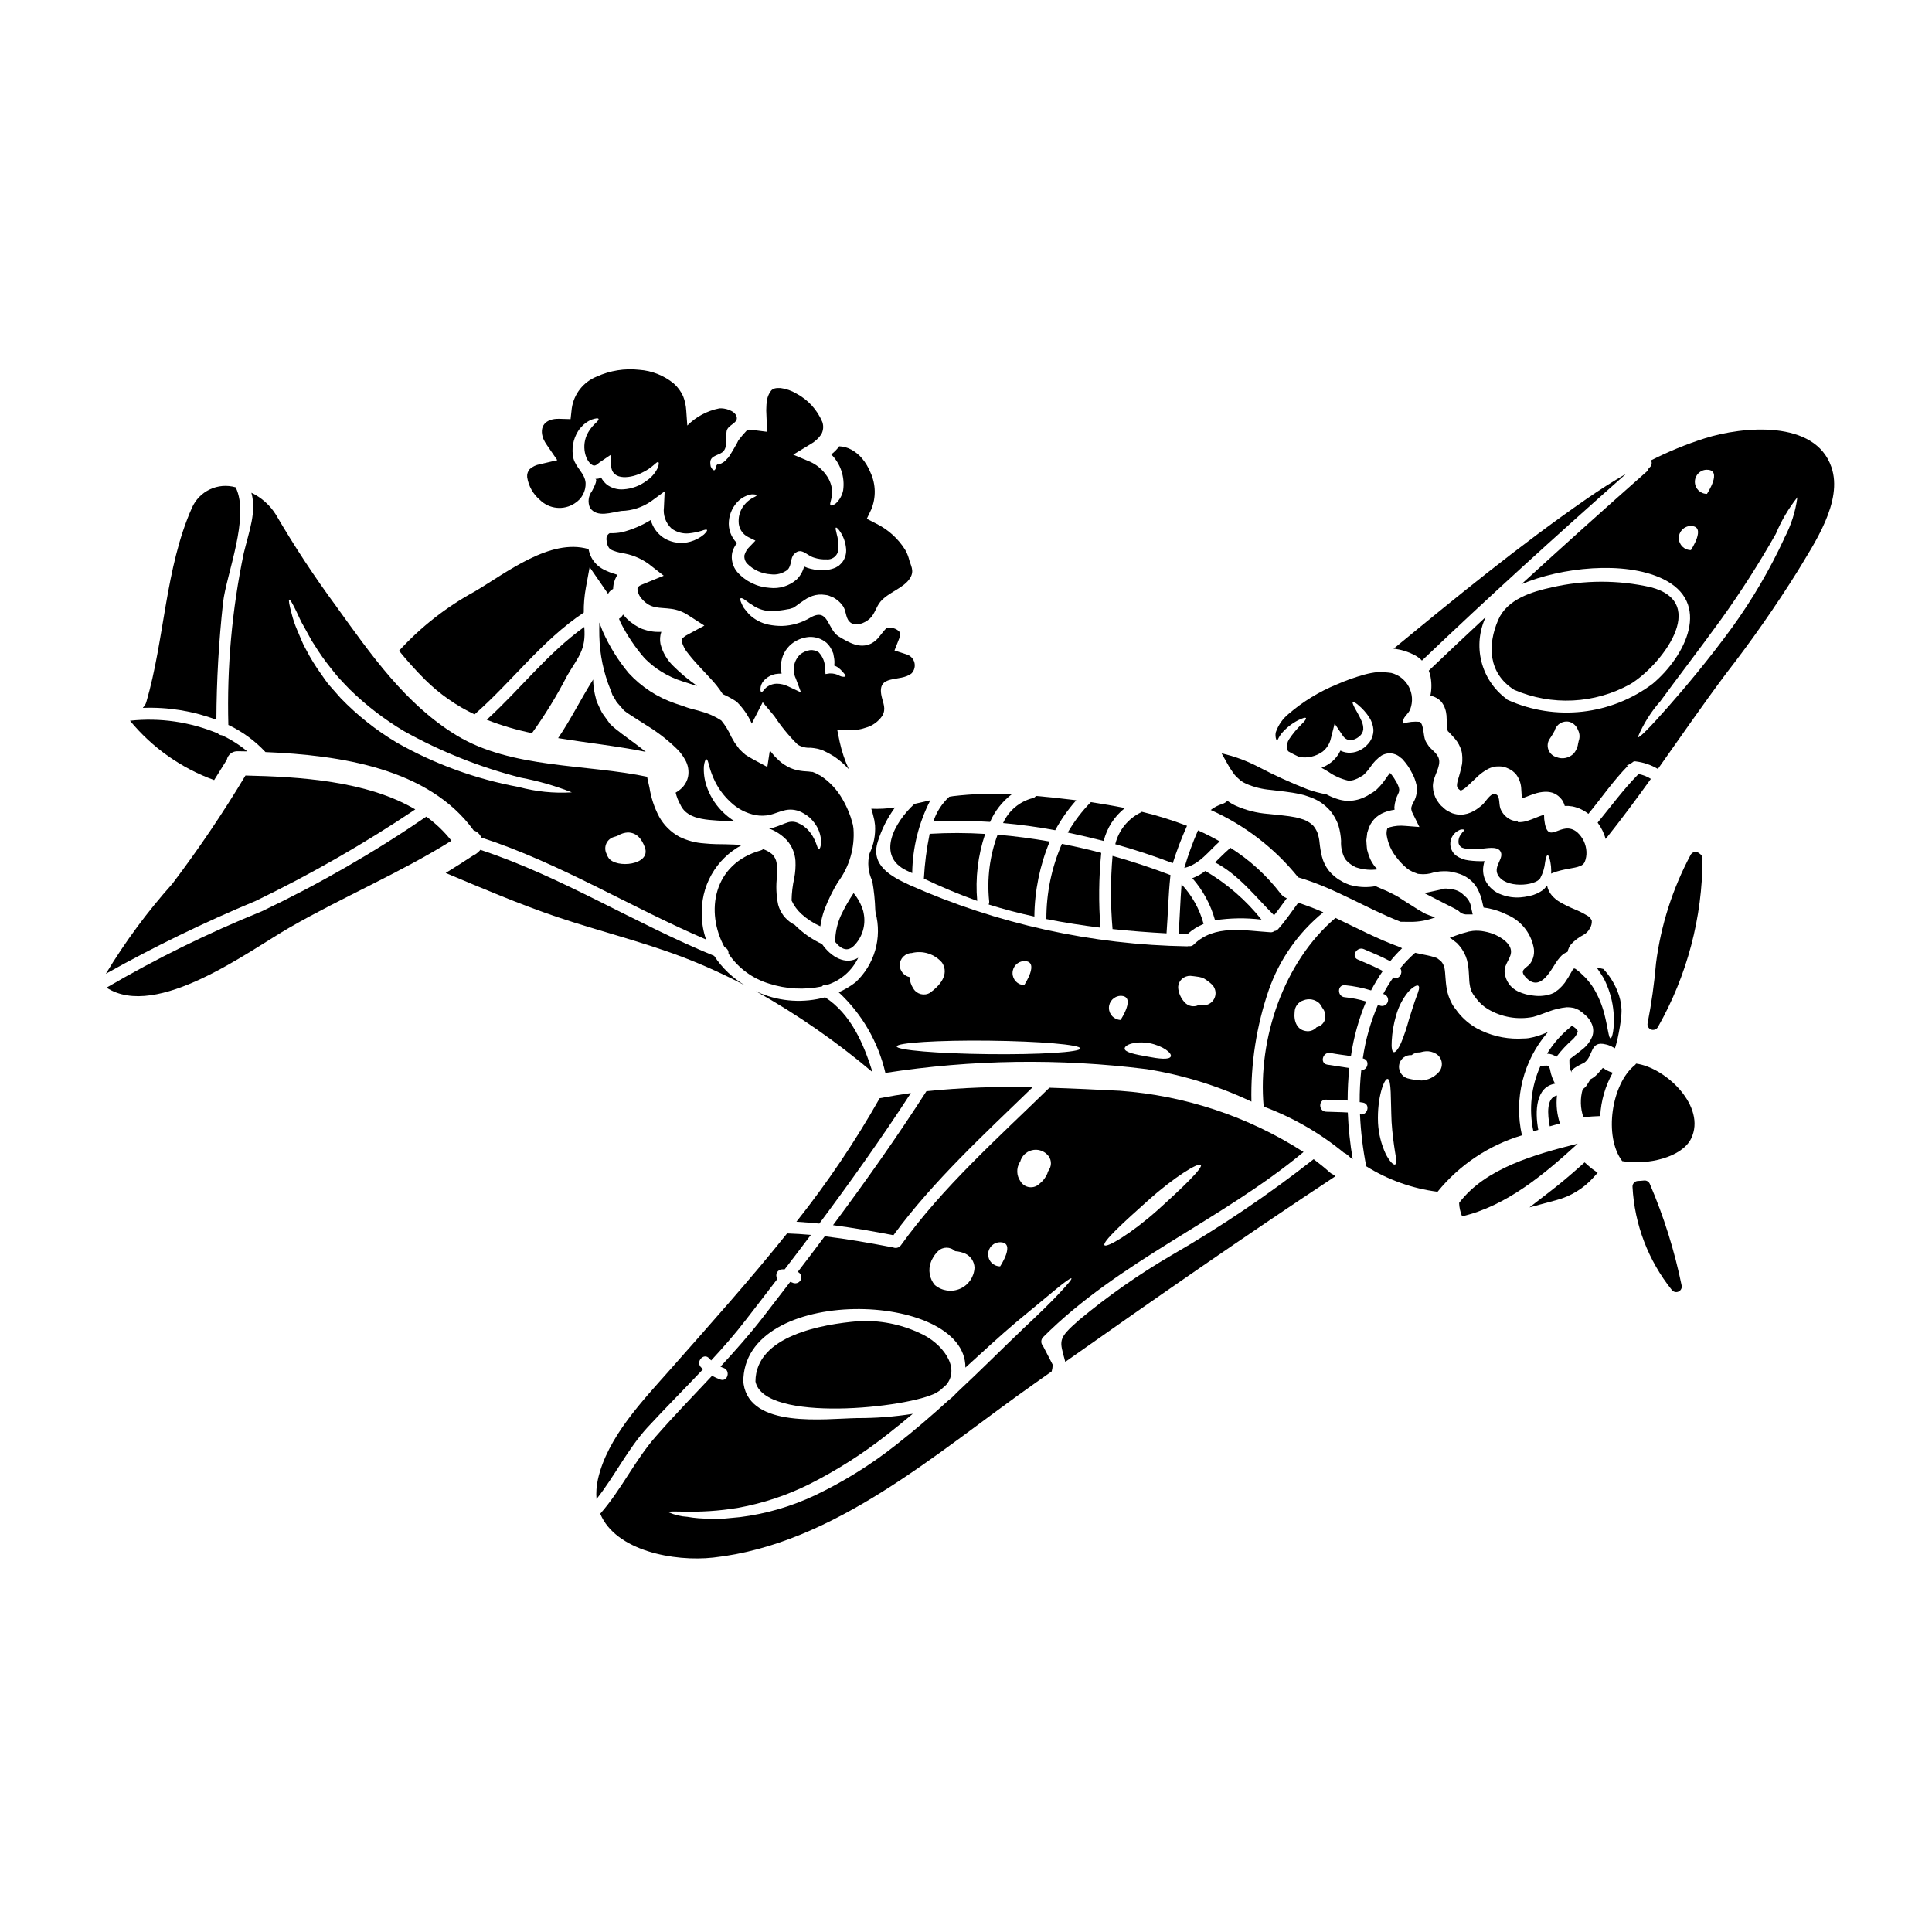 <?xml version="1.0" encoding="UTF-8"?>
<!-- Uploaded to: ICON Repo, www.svgrepo.com, Generator: ICON Repo Mixer Tools -->
<svg fill="#000000" width="800px" height="800px" version="1.1" viewBox="144 144 512 512" xmlns="http://www.w3.org/2000/svg">
 <g>
  <path d="m425.41 367.64c-2.734 6.285-4.133 13.07-4.109 19.926 4.723 0.938 9.516 1.68 14.328 2.277-0.512-6.598-0.441-13.23 0.211-19.816-3.43-0.918-6.918-1.707-10.43-2.387z"/>
  <path d="m459.98 376.73c2.824 3.211 4.883 7.027 6.019 11.152 4.074-0.621 8.215-0.68 12.305-0.168-4.121-5.18-9.164-9.551-14.879-12.898-1.047 0.805-2.207 1.449-3.445 1.914z"/>
  <path d="m406.14 382.83c0.035 0.301-0.012 0.602-0.133 0.875 3.938 1.234 7.973 2.301 12.109 3.191h0.004c0.062-6.824 1.445-13.574 4.066-19.879-4.598-0.809-9.238-1.426-13.816-1.812-2.086 5.629-2.852 11.656-2.231 17.625z"/>
  <path d="m296.28 277.4c1.887-1.145 3.004-3.223 2.914-5.426-0.188-2.531-2.574-4.004-3.234-6.516-0.555-2.465-0.109-5.055 1.238-7.195 0.25-0.438 0.566-0.836 0.934-1.18 0.285-0.336 0.605-0.637 0.957-0.895 0.547-0.422 1.148-0.77 1.793-1.023 1-0.32 1.594-0.395 1.723-0.168 0.129 0.223-0.254 0.699-1.023 1.383-0.91 0.879-1.641 1.926-2.148 3.086-0.672 1.637-0.762 3.453-0.258 5.152 0.246 0.883 0.715 1.691 1.363 2.34 0.68 0.469 0.957 0.574 1.637 0.168 0.215-0.168 0.449-0.395 0.703-0.574l2.898-1.969 0.188 2.918c0.277 4.133 5.621 3.109 8.176 1.766 2.828-1.301 3.809-3 4.297-2.809 0.191 0.043 0.254 0.68-0.188 1.641-0.645 1.312-1.621 2.434-2.832 3.258-1.793 1.375-3.957 2.184-6.215 2.32-1.566 0.125-3.125-0.32-4.387-1.254-0.629-0.527-1.148-1.172-1.531-1.898-0.234 0.105-0.469 0.234-0.703 0.32-0.297 0.023-0.574 0.066-0.871 0.086 0.977 0-0.789 3.109-0.832 3.215h0.004c-0.969 1.262-1.172 2.949-0.535 4.406 1.855 2.754 5.769 1.18 8.324 0.852v-0.004c2.816-0.062 5.555-0.949 7.871-2.551l3.598-2.641-0.191 4.215c-0.273 2.086 0.469 4.176 2 5.617 1.324 0.996 2.973 1.457 4.617 1.301 1.148-0.117 2.281-0.348 3.387-0.684 0.789-0.297 1.301-0.395 1.406-0.211 0.105 0.18-0.172 0.555-0.789 1.18-1.055 0.887-2.289 1.539-3.617 1.914-2.297 0.664-4.766 0.355-6.832-0.852-1.363-0.836-2.457-2.047-3.148-3.488-0.211-0.449-0.391-0.91-0.531-1.383-2.371 1.457-4.949 2.547-7.644 3.234-1.074 0.195-2.164 0.281-3.254 0.254-0.398 0.23-0.684 0.617-0.789 1.066-0.035 0.137-0.043 0.281-0.02 0.422 0.02 0.105-0.066 0.02 0 0.301l0.082 0.637c0.074 0.496 0.254 0.969 0.531 1.387 0.363 0.594 1.406 1 3.32 1.426h0.004c2.57 0.355 5.016 1.328 7.133 2.828l4.086 3.191-5.258 2.152-0.832 0.34c-0.168 0.148-0.469 0.234-0.551 0.395-0.32 0.234-0.254 0.363-0.32 0.574 0.07 1.059 0.523 2.059 1.277 2.812 2.387 2.641 4.516 2.066 7.707 2.516l-0.004-0.004c1.598 0.219 3.129 0.793 4.473 1.684l4.277 2.754-4.473 2.426h0.004c-0.492 0.242-0.938 0.566-1.32 0.961-0.176 0.16-0.262 0.398-0.234 0.637 0.297 1.27 0.902 2.449 1.766 3.426 1.875 2.426 4.043 4.535 5.703 6.383v0.004c1.285 1.324 2.434 2.773 3.43 4.328 1.23 0.547 2.414 1.188 3.543 1.918l0.105 0.082 0.168 0.148c1.629 1.637 2.941 3.555 3.875 5.664 0.234-0.469 0.449-0.875 0.66-1.301l2.234-4.363 3.066 3.66c1.809 2.742 3.894 5.285 6.227 7.59 1.027 0.609 2.215 0.891 3.406 0.809 0.594 0.051 1.184 0.137 1.766 0.254 0.344 0.086 0.746 0.191 1.023 0.281l0.594 0.23c0.961 0.449 1.891 0.957 2.793 1.512 1.457 0.977 2.785 2.129 3.961 3.43-1.082-2.348-1.902-4.805-2.449-7.324l-0.617-3.043 3.492 0.023h-0.004c1.363 0.008 2.719-0.215 4.004-0.664 1.82-0.492 3.398-1.625 4.449-3.191 1.043-1.855 0.211-3.234-0.211-5.172-1.301-6.047 4.938-3.578 7.957-6.047v0.004c0.738-0.777 1.02-1.883 0.738-2.918-0.285-1.031-1.09-1.84-2.121-2.129-0.043 0-3.148-1.023-3.148-1.023l1.086-2.754v-0.004c0.207-0.453 0.328-0.945 0.363-1.441 0.031-0.285-0.035-0.574-0.191-0.812-0.648-0.66-1.543-1.023-2.469-1-0.285-0.023-0.57-0.023-0.852 0-0.395 0.426-0.812 0.875-1.18 1.363l-0.875 1.086c-0.543 0.703-1.234 1.285-2.019 1.699-3.066 1.512-5.965-0.254-8.602-1.832-3.129-1.895-2.66-7.746-7.477-5.066v0.004c-2.289 1.395-4.898 2.172-7.578 2.254-1.188 0.008-2.375-0.105-3.543-0.336-1.98-0.402-3.801-1.371-5.238-2.793-0.531-0.613-0.98-1.18-1.344-1.637h0.004c-0.242-0.402-0.457-0.824-0.641-1.254-0.32-0.703-0.395-1.148-0.23-1.301 0.16-0.148 0.574 0 1.211 0.449 0.32 0.211 0.703 0.531 1.129 0.852 0.445 0.254 0.938 0.555 1.445 0.914v-0.004c1.262 0.723 2.68 1.129 4.133 1.184 0.949 0.004 1.895-0.066 2.832-0.215 0.551-0.062 1.098-0.156 1.637-0.273l0.449-0.066 0.125-0.02c0.363-0.105 0.66-0.211 0.961-0.301 0.355-0.207 0.695-0.434 1.02-0.68 0.531-0.395 1.066-0.789 1.617-1.148l1.043-0.68c0.426-0.211 0.895-0.426 1.363-0.617v-0.004c1.113-0.391 2.309-0.492 3.469-0.297l0.445 0.062 0.234 0.043 0.469 0.168 0.512 0.211 0.551 0.23c0.324 0.191 0.641 0.395 0.961 0.641l0.004 0.008c0.293 0.227 0.57 0.473 0.828 0.742l0.574 0.699c1 1.215 0.762 3.148 1.805 4.238 1.449 1.574 4.09 0.488 5.453-0.789 1.301-1.211 1.637-3.043 2.754-4.41 2.129-2.574 6.219-3.598 7.898-6.297 1.254-2.047 0.105-3.32-0.363-5.301l0.004 0.004c-0.227-0.781-0.551-1.531-0.961-2.234-1.84-2.934-4.453-5.305-7.551-6.852l-2.598-1.344 1.18-2.469c1.289-3.117 1.227-6.633-0.172-9.703-0.551-1.383-1.312-2.668-2.258-3.812-0.789-0.941-1.75-1.727-2.828-2.32-0.996-0.547-2.102-0.852-3.234-0.895-0.594 0.816-1.305 1.543-2.113 2.148 2.496 2.508 3.66 6.039 3.152 9.539-0.27 1.324-0.949 2.527-1.938 3.445-0.723 0.531-1.18 0.66-1.383 0.488-0.449-0.395 0.594-1.852 0.363-4.191-0.172-1.406-0.719-2.742-1.574-3.871-1.07-1.504-2.516-2.691-4.195-3.449l-4.492-1.898 4.535-2.754c1.145-0.629 2.129-1.52 2.871-2.594 0.57-1.008 0.68-2.211 0.301-3.301-1.359-3.246-3.805-5.918-6.918-7.559-1.277-0.762-2.699-1.254-4.176-1.445-1.273-0.066-1.969 0.125-2.469 0.68h0.004c-0.703 0.906-1.117 2.004-1.184 3.152-0.125 0.656-0.062 1.426-0.125 2.106 0.02 0.742 0.062 1.469 0.086 2.172l0.168 3.492-3.367-0.426h0.004c-0.441-0.094-0.887-0.141-1.336-0.152-0.242 0-0.477 0.066-0.684 0.191-0.801 0.844-1.555 1.734-2.258 2.66l-0.168 0.344c-0.105 0.23-0.23 0.445-0.34 0.68-0.254 0.395-0.492 0.832-0.703 1.211-0.211 0.383-0.469 0.766-0.68 1.129-0.125 0.188-0.23 0.363-0.34 0.551l-0.191 0.281-0.105 0.168-0.105 0.125-0.148 0.191-0.008 0.004c-0.039 0.055-0.09 0.098-0.148 0.129-0.535 0.703-1.27 1.23-2.106 1.512-0.141 0.062-0.297 0.086-0.449 0.062-0.02 0-0.086-0.023-0.125 0-0.039 0.023-0.066 0.105-0.105 0.168s-0.086 0.105-0.129 0.168-0.043 0.211-0.062 0.301c-0.043 0.191-0.086 0.344-0.125 0.469-0.109 0.254-0.234 0.395-0.367 0.426h-0.004c-0.199-0.016-0.379-0.129-0.484-0.297-0.109-0.133-0.203-0.273-0.277-0.426-0.055-0.082-0.105-0.168-0.148-0.258-0.043-0.152-0.074-0.309-0.086-0.465-0.027-0.191-0.039-0.383-0.043-0.578-0.043-2.086 2.68-1.871 3.594-3.148 1.047-1.406 0.449-3.598 0.746-5.215 0.301-1.68 3.086-2.062 2.66-3.766-0.426-1.703-3.215-2.387-4.598-2.254h0.004c-3.223 0.637-6.18 2.223-8.492 4.551l-0.277-3.938v0.004c-0.07-1.312-0.348-2.606-0.828-3.832-0.578-1.281-1.422-2.43-2.473-3.363-2.598-2.137-5.797-3.41-9.152-3.641-3.848-0.43-7.738 0.191-11.262 1.789-3.551 1.418-6.074 4.625-6.621 8.41l-0.32 2.875-2.981-0.086c-3.727-0.105-5.473 2.066-4.234 5.32l0.004-0.004c0.254 0.578 0.566 1.129 0.934 1.641l2.754 4.004-4.617 1.082c-1.004 0.172-1.941 0.621-2.703 1.301-0.504 0.582-0.742 1.344-0.664 2.109 0.359 2.336 1.543 4.469 3.344 6 2.465 2.469 6.32 2.867 9.238 0.961zm50.066 47.062c0.816-0.941 1.926-1.586 3.148-1.828 0.543-0.086 1.09-0.129 1.641-0.125-0.191-0.812-0.242-1.648-0.148-2.473 0.137-2.078 1.121-4.012 2.723-5.344 1.332-1.09 2.965-1.75 4.684-1.891 1.695-0.102 3.363 0.457 4.66 1.555 0.562 0.523 1.016 1.152 1.344 1.848 0.148 0.32 0.277 0.637 0.426 0.957 0.062 0.324 0.105 0.641 0.168 0.938 0.164 0.75 0.195 1.52 0.086 2.281 0.387 0.133 0.75 0.316 1.086 0.555 0.418 0.332 0.801 0.699 1.148 1.105 0.488 0.594 0.789 0.832 0.762 1.086-0.023 0.254-0.637 0.363-1.488 0h0.004c-0.836-0.484-1.793-0.715-2.754-0.66l-1.066 0.168-0.125-1.445h-0.004c0.035-1.609-0.57-3.164-1.68-4.328-0.676-0.449-1.488-0.652-2.297-0.574-0.957 0.148-1.859 0.547-2.617 1.148-1.723 1.648-2.188 4.215-1.156 6.363l1.387 3.703-3.43-1.617c-0.934-0.453-1.957-0.691-2.996-0.703-0.781 0.012-1.543 0.223-2.219 0.617-0.477 0.277-0.891 0.652-1.211 1.105-0.301 0.363-0.531 0.531-0.68 0.469-0.148-0.062-0.23-0.34-0.211-0.809h-0.004c0.023-0.773 0.312-1.516 0.82-2.102zm-9.176-42.441c0.188-2.047 1.121-3.957 2.621-5.363 0.957-0.871 2.148-1.449 3.426-1.66 0.832 0 1.254 0.086 1.301 0.234 0.043 0.148-0.363 0.395-1.086 0.719l-0.004 0.004c-0.879 0.5-1.652 1.168-2.273 1.965-0.938 1.195-1.434 2.68-1.406 4.195-0.051 1.785 0.949 3.438 2.555 4.219l1.895 0.934-1.531 1.598v-0.004c-0.664 0.621-1.145 1.41-1.387 2.281-0.098 0.816 0.176 1.637 0.742 2.234 1.656 1.672 3.871 2.672 6.219 2.809 1.582 0.223 3.188-0.203 4.449-1.184 1.18-1.105 0.699-3.109 1.742-4.152 1.918-1.969 3.234 0.301 5.258 0.918h0.004c1.082 0.359 2.223 0.52 3.363 0.469 0.805 0.074 1.605-0.195 2.199-0.742 0.598-0.551 0.934-1.32 0.93-2.133 0.055-1.328-0.102-2.656-0.469-3.934-0.234-0.961-0.363-1.492-0.191-1.598 0.168-0.105 0.617 0.277 1.18 1.148 0.855 1.309 1.375 2.809 1.512 4.363 0.137 1.289-0.211 2.578-0.98 3.617l-0.426 0.469-0.32 0.301-0.148 0.148c-0.105 0.082-0.219 0.152-0.34 0.215-0.16 0.113-0.332 0.211-0.508 0.297-0.684 0.312-1.41 0.52-2.152 0.613-1.516 0.207-3.055 0.113-4.535-0.273-0.594-0.141-1.168-0.344-1.711-0.609-0.332 1.305-1.012 2.5-1.969 3.445-1.969 1.723-4.578 2.527-7.172 2.215-3.324-0.207-6.43-1.73-8.621-4.238-1.168-1.414-1.645-3.281-1.297-5.082 0.238-0.93 0.672-1.793 1.273-2.535-1.578-1.539-2.363-3.711-2.141-5.902z"/>
  <path d="m362.67 408.29c-5.664 1.547-11.68 1.18-17.113-1.043-0.445-0.188-0.871-0.395-1.301-0.594h0.004c10.984 6.156 21.355 13.348 30.973 21.477-2.394-7.602-5.703-15.348-12.562-19.84z"/>
  <path d="m390.37 364.97c-0.805 3.914-1.316 7.883-1.531 11.875 4.606 2.211 9.324 4.18 14.133 5.902-0.535-6 0.18-12.043 2.106-17.75-4.894-0.309-9.809-0.316-14.707-0.027z"/>
  <path d="m385.39 433.67c-2.746 0.379-5.492 0.836-8.238 1.363h-0.023v-0.004c-6.492 11.473-13.871 22.422-22.07 32.742 2.023 0.125 4.047 0.297 6.07 0.488 8.426-11.305 16.621-22.816 24.262-34.59z"/>
  <path d="m467.23 366.98c-1.867-1.07-3.785-2.043-5.746-2.918-1.422 3.238-2.633 6.566-3.629 9.961 4.098-1 6.371-4.383 9.375-7.043z"/>
  <path d="m423.64 364.02c1.547-2.856 3.418-5.519 5.578-7.941-0.598-0.062-1.18-0.145-1.766-0.211-2.938-0.363-5.902-0.68-8.918-0.938l-0.004-0.004c-0.203 0.324-0.535 0.543-0.91 0.602-3.465 0.902-6.332 3.328-7.793 6.594 4.598 0.406 9.215 1.043 13.812 1.898z"/>
  <path d="m406.38 361.82c1.258-2.894 3.238-5.414 5.746-7.324-5.176-0.285-10.367-0.121-15.516 0.488-0.344 0.039-0.68 0.105-1.043 0.168v0.004c-1.953 1.785-3.406 4.047-4.223 6.566 5.008-0.281 10.031-0.246 15.035 0.098z"/>
  <path d="m384.36 374.75c0.449 0.211 0.938 0.426 1.387 0.641 0.086-6.723 1.73-13.332 4.801-19.309l-4.215 0.961c-5.332 4.894-10.254 13.852-1.973 17.707z"/>
  <path d="m436.49 366.87c0.848-3.453 2.824-6.527 5.621-8.723-3-0.617-6.004-1.105-9.023-1.574-2.379 2.414-4.438 5.129-6.129 8.066 3.211 0.676 6.383 1.426 9.531 2.231z"/>
  <path d="m336.02 395.03c0.691 0.27 1.117 0.965 1.043 1.703 2.562 3.816 6.371 6.621 10.773 7.941 4.519 1.449 9.336 1.703 13.984 0.742 0.355-0.43 0.934-0.602 1.469-0.445 3.578-1.168 6.523-3.754 8.148-7.152-3.34 2.019-7.215-0.191-9.578-3.621h0.004c-2.715-1.258-5.18-2.988-7.281-5.117-0.211-0.129-0.426-0.211-0.656-0.363l-0.004 0.004c-1.82-1.121-3.144-2.894-3.703-4.961-0.516-2.484-0.613-5.039-0.297-7.555 0.094-1.164 0.059-2.336-0.109-3.492-0.133-0.898-0.559-1.73-1.211-2.363-0.703-0.57-1.504-1.02-2.359-1.316-0.184 0.16-0.402 0.277-0.641 0.336-12.668 3.566-14.73 16.316-9.582 25.66z"/>
  <path d="m457.12 378.43c-0.34 4.328-0.449 8.707-0.789 13.066 0.766 0.023 1.531 0.066 2.297 0.105h0.004c1.273-1.164 2.738-2.094 4.332-2.754-1.059-3.926-3.066-7.531-5.844-10.496z"/>
  <path d="m481.64 386.56c1.18-1.469 2.254-3.004 3.367-4.516 0-0.02-0.023-0.02-0.023-0.02h-0.004c-0.617-0.23-1.156-0.629-1.555-1.148-3.715-4.859-8.273-9.012-13.453-12.262-0.09 0.195-0.227 0.371-0.395 0.512-1.254 1.105-2.406 2.297-3.574 3.426 6.273 3.258 10.695 9.109 15.637 14.008z"/>
  <path d="m454.8 372.75c1.062-3.371 2.32-6.676 3.769-9.898-3.91-1.504-7.914-2.746-11.984-3.727-0.086 0.043-0.105 0.105-0.191 0.148l-0.004 0.004c-3.426 1.648-5.938 4.75-6.832 8.449 5.281 1.469 10.387 3.168 15.242 5.023z"/>
  <path d="m454.14 376.38c0-0.148 0.043-0.301 0.062-0.469-4.894-1.875-10.066-3.598-15.371-5.09h0.004c-0.555 6.453-0.555 12.941 0 19.395 4.812 0.512 9.602 0.875 14.309 1.129 0.383-4.981 0.465-9.98 0.996-14.965z"/>
  <path d="m581.5 350.41c-1.012-0.641-2.141-1.082-3.316-1.297-0.043 0.051-0.078 0.109-0.109 0.168-3.898 3.961-7.176 8.449-10.688 12.73h0.004c0.969 1.301 1.691 2.769 2.129 4.328 4.148-5.191 8.105-10.535 11.98-15.93z"/>
  <path d="m556.11 431.18c-0.605-1.082-1.039-2.25-1.281-3.469-0.055-0.445-0.223-0.871-0.488-1.234-0.117-0.035-0.238-0.066-0.359-0.086-0.516-0.016-1.031 0.02-1.535 0.105h-0.211-0.004c-2.457 5.426-3.113 11.492-1.871 17.316 0.449-0.129 0.875-0.254 1.301-0.395-0.941-5-0.641-11.406 4.449-12.238z"/>
  <path d="m570.82 419.17c-0.508 0-0.637-2.449-1.656-6.496-0.617-2.379-1.57-4.656-2.832-6.766-0.363-0.621-0.785-1.207-1.258-1.746-0.254-0.32-0.531-0.637-0.789-0.957-0.254-0.254-0.512-0.492-0.789-0.742l0.004-0.004c-0.535-0.57-1.129-1.082-1.766-1.535-0.125-0.094-0.258-0.176-0.395-0.254l-0.344 0.043c-0.211 0.273-0.398 0.566-0.555 0.875-0.535 1-1.129 1.965-1.785 2.891-0.207 0.273-0.43 0.539-0.664 0.789-0.277 0.301-0.574 0.574-0.871 0.855l0.004-0.004c-0.227 0.207-0.469 0.391-0.727 0.555l-0.32 0.254-0.234 0.148-0.125 0.062-0.191 0.086-0.395 0.168v0.004c-1.461 0.496-3.012 0.66-4.543 0.473-1.5-0.113-2.969-0.504-4.328-1.148-0.422-0.207-0.816-0.453-1.184-0.746-0.27-0.199-0.52-0.426-0.742-0.68-0.133-0.141-0.254-0.289-0.363-0.449l-0.129-0.168c-0.625-0.895-1.008-1.938-1.105-3.023-0.188-2.297 2.043-3.871 1.66-5.938-0.32-1.805-2.426-3.172-3.898-3.871l0.004-0.004c-0.984-0.457-2.019-0.789-3.086-0.98-1.016-0.211-2.055-0.266-3.086-0.168-0.125 0-0.574 0.105-0.895 0.148l-0.254 0.043-0.105 0.039-0.449 0.129c-0.613 0.168-1.23 0.32-1.852 0.531-0.832 0.277-1.68 0.617-2.574 0.957 0.168 0.086 0.34 0.191 0.488 0.281l1.148 0.895 0.086 0.062 0.32 0.277v-0.004c0.016 0.031 0.035 0.062 0.062 0.086l0.168 0.191 0.344 0.395c0.234 0.27 0.449 0.555 0.637 0.855 0.77 1.148 1.293 2.449 1.531 3.809 0.43 2.449 0.254 4.328 0.535 5.684 0.043 0.328 0.113 0.648 0.211 0.957l0.125 0.426h0.004c0.059 0.094 0.102 0.195 0.129 0.301 0.07 0.164 0.152 0.32 0.25 0.469 0.129 0.191 0.234 0.426 0.363 0.574l0.617 0.832v-0.004c0.84 1.121 1.887 2.07 3.086 2.789 3.609 2.156 7.891 2.891 12.012 2.066 1.301-0.363 2.656-0.895 4.062-1.406h-0.004c1.547-0.594 3.168-0.98 4.816-1.148 0.57-0.016 1.141 0.035 1.699 0.148 0.273 0.055 0.535 0.141 0.789 0.258l0.234 0.082 0.105 0.066 0.395 0.188 0.066 0.043c0.668 0.438 1.297 0.938 1.871 1.492 0.684 0.641 1.215 1.426 1.555 2.301 0.398 1.008 0.422 2.125 0.066 3.148-0.562 1.371-1.48 2.57-2.66 3.465-1.277 1.066-2.516 1.898-3.41 2.641 0 0.395 0 0.789 0.023 1.254v0.004c0.023 0.559 0.133 1.109 0.32 1.637 0.07 0.203 0.184 0.387 0.336 0.535 0.043 0.039 0.043 0 0.043 0v0c0 0.023-0.039-0.023-0.039-0.043-0.812-0.703 3.106-2.43 3.211-2.492 2.555-1.703 1.43-5.984 5.769-4.871h0.004c0.27 0.051 0.531 0.129 0.785 0.23 0.215 0.07 0.422 0.156 0.621 0.258l1 0.531c0.105-0.32 0.211-0.66 0.32-1.02h-0.004c0.289-1.023 0.523-2.062 0.707-3.109 0.211-1.086 0.395-2.191 0.531-3.234 0.043-0.512 0.105-1 0.148-1.492l0.02-0.363 0.023-0.531v-0.574c-0.086-1.715-0.473-3.402-1.148-4.981-0.863-2.109-2.106-4.043-3.66-5.707-0.059-0.023-0.117-0.035-0.176-0.039-0.527-0.148-1.07-0.246-1.617-0.297l0.281 0.34c0.23 0.363 0.469 0.703 0.699 1.043v-0.004c0.508 0.719 0.953 1.48 1.324 2.281 1.203 2.566 1.945 5.324 2.188 8.148 0.32 4.519-0.402 6.949-0.797 6.906z"/>
  <path d="m557.4 441.72c-0.789-2.383-1.059-4.91-0.785-7.406-2.875 0.574-2.512 5.066-1.914 8.176z"/>
  <path d="m545.27 326.81c9.938 4.293 21.309 3.734 30.777-1.512 7.957-4.789 21.223-21.605 5.383-25.691h0.004c-8.629-1.945-17.582-1.93-26.203 0.043-5.258 1.148-11.809 3.129-14.168 8.578-2.945 6.754-2.644 14.234 4.207 18.582z"/>
  <path d="m518.81 317.57c0.75 0.383 1.434 0.887 2.019 1.492 17.688-16.883 35.816-33.312 54.113-49.512-3.598 2.086-7.133 4.328-10.578 6.723-17.711 12.285-34.422 25.949-51.066 39.66h0.34-0.004c1.805 0.238 3.559 0.793 5.176 1.637z"/>
  <path d="m482.45 340.41c0.277-0.688 0.641-1.34 1.082-1.934 1.246-1.5 2.781-2.731 4.516-3.617 1.18-0.574 1.918-0.789 2.043-0.555 0.125 0.23-0.32 0.809-1.211 1.68-1.215 1.18-2.301 2.484-3.238 3.894-0.496 0.754-0.699 1.664-0.574 2.555 0.059 0.25 0.176 0.484 0.34 0.684 0.875 0.512 1.855 1 2.898 1.488v-0.004c2.176 0.391 4.422-0.125 6.215-1.422 1.117-0.895 1.891-2.144 2.191-3.543l0.98-3.871 2.191 3.234c1.043 1.531 2.754 1.445 4.297 0.211 0.598-0.457 0.992-1.129 1.105-1.875 0.031-0.77-0.121-1.535-0.441-2.234-0.617-1.469-1.387-2.641-1.832-3.512s-0.66-1.406-0.492-1.535c0.168-0.129 0.66 0.129 1.43 0.789 1.121 0.926 2.098 2.016 2.891 3.234 0.652 0.984 1.043 2.121 1.133 3.297 0.023 1.516-0.578 2.969-1.664 4.023l-0.5 0.5-0.234 0.188-0.188 0.129v0.004c-0.285 0.203-0.586 0.391-0.898 0.551-0.781 0.422-1.645 0.664-2.531 0.703-0.941 0.07-1.883-0.121-2.723-0.555-0.582 1.234-1.441 2.312-2.516 3.148-0.77 0.586-1.613 1.059-2.512 1.406 0.617 0.344 1.234 0.68 1.812 1.043h-0.004c1.566 1.105 3.332 1.902 5.199 2.34 0.66 0.066 1.324-0.035 1.934-0.297 0.465-0.148 0.906-0.371 1.301-0.656l0.719-0.395c0.09-0.066 0.176-0.137 0.258-0.215 0.652-0.613 1.238-1.297 1.746-2.039 0.789-1.199 1.801-2.234 2.981-3.047 0.539-0.297 1.133-0.484 1.742-0.551 0.645-0.059 1.297 0.035 1.898 0.273 0.48 0.176 0.922 0.441 1.297 0.789l0.508 0.395 0.344 0.395v-0.004c0.809 0.91 1.504 1.922 2.062 3.004 0.648 1.098 1.117 2.297 1.387 3.543 0.246 1.434 0.031 2.91-0.617 4.215-0.367 0.566-0.633 1.195-0.789 1.852 0.016 0.531 0.164 1.047 0.43 1.508l1.742 3.543-3.789-0.297v0.004c-1.344-0.141-2.699-0.027-4 0.336-0.246 0.078-0.484 0.188-0.703 0.32-0.211 0.602-0.27 1.246-0.172 1.875 0.355 2.168 1.27 4.203 2.664 5.902 0.805 1.055 1.73 2.012 2.754 2.856 0.195 0.109 0.379 0.242 0.551 0.391l1.023 0.551c0.277 0.086 0.551 0.191 0.832 0.301l0.426 0.168 0.395 0.043h-0.004c1.309 0.16 2.633 0.016 3.875-0.422l1.535-0.254v-0.004c0.637-0.047 1.277-0.062 1.914-0.043 0.484 0.016 0.961 0.086 1.426 0.211l0.594 0.129 0.281 0.062 0.188 0.043v0.004c0.055 0.004 0.105 0.02 0.148 0.043l0.191 0.062h0.004c2.09 0.551 3.894 1.875 5.047 3.703 0.746 1.309 1.273 2.734 1.551 4.215 0.109 0.445 0.191 0.789 0.281 1.148 0.488 0.062 0.98 0.125 1.469 0.23l-0.004 0.004c1.602 0.332 3.152 0.871 4.617 1.598 3.641 1.484 6.309 4.672 7.133 8.516 0.391 1.605 0.039 3.301-0.957 4.621-1.211 1.254-2.809 1.617-1.148 3.449 3.641 4.023 6.383-1.211 8.047-3.809l0.488-0.703 0.641-0.789-0.004-0.004c0.281-0.316 0.598-0.602 0.938-0.852 0.32-0.203 0.664-0.375 1.02-0.512 0.156-0.734 0.477-1.426 0.938-2.023 0.953-1.023 2.078-1.871 3.32-2.508 0.723-0.391 1.301-0.992 1.664-1.727 0.387-0.598 0.566-1.309 0.508-2.023-0.25-0.613-0.723-1.117-1.32-1.402-1.008-0.605-2.059-1.133-3.148-1.574-1.355-0.547-2.672-1.188-3.938-1.918-0.824-0.477-1.566-1.086-2.191-1.809-0.641-0.746-1.074-1.648-1.254-2.617-0.266 0.355-0.551 0.695-0.852 1.02-0.594 0.461-1.246 0.848-1.938 1.152-0.301 0.105-0.574 0.211-0.875 0.344-0.531 0.168-0.742 0.188-1.148 0.297v-0.004c-0.742 0.172-1.496 0.285-2.254 0.34-1.68 0.125-3.363-0.113-4.941-0.703-1.941-0.648-3.531-2.062-4.402-3.918-0.57-1.32-0.695-2.789-0.363-4.191 0.043-0.27 0.117-0.531 0.215-0.785-1.402 0.051-2.805-0.012-4.195-0.195-1.207-0.133-2.359-0.574-3.348-1.273-1.074-0.828-1.648-2.148-1.52-3.5 0.129-1.352 0.945-2.539 2.16-3.144 0.297-0.199 0.645-0.305 1-0.297 0.23-0.02 0.395 0.023 0.426 0.129 0.031 0.105-0.023 0.23-0.148 0.395-0.223 0.203-0.418 0.441-0.574 0.699-0.57 0.691-0.816 1.59-0.684 2.473 0.129 0.477 0.445 0.883 0.875 1.125 0.676 0.25 1.387 0.383 2.106 0.395 0.918 0.039 1.918-0.023 3.004-0.086 1.32-0.086 4.086-0.742 5.023 0.574 1.273 1.812-1.766 3.871-0.68 6.195 1.832 3.894 10.234 3.106 11.344 0.957l-0.004-0.004c0.688-1.293 1.113-2.711 1.258-4.172 0.191-1.148 0.395-1.812 0.66-1.832 0.27-0.02 0.512 0.637 0.742 1.812 0.141 0.746 0.215 1.5 0.215 2.258 0 0.23 0 0.512-0.02 0.789l0.469-0.191c2.785-1.105 5.703-1.148 7.215-1.812v-0.004c0.301-0.102 0.574-0.27 0.809-0.488 0.156-0.164 0.289-0.352 0.395-0.555 0.359-0.871 0.516-1.812 0.469-2.754-0.098-1.957-0.965-3.797-2.41-5.117-4.359-3.684-7.914 4.254-8.789-3.543-0.023-0.34 0-0.832-0.043-1.105-0.23 0.047-0.457 0.113-0.68 0.191-1.043 0.34-2.172 0.914-3.871 1.445h-0.004c-0.676 0.195-1.379 0.297-2.086 0.301l-0.254-0.02-0.129-0.191-0.062-0.191s-0.617 0.023-0.617 0.086c-0.277-0.086-0.574-0.105-0.852-0.211v-0.004c-1.398-0.574-2.492-1.699-3.023-3.109-0.488-1.512 0.043-3.766-1.637-3.828-1.086-0.043-2.387 2.211-3.109 2.852v-0.004c-0.324 0.297-0.668 0.574-1.023 0.828-0.387 0.309-0.797 0.582-1.234 0.812-1.094 0.637-2.332 0.988-3.598 1.02-0.719-0.035-1.426-0.168-2.109-0.395-0.363-0.148-0.699-0.32-1.039-0.492-0.285-0.141-0.559-0.312-0.809-0.508l-0.426-0.363-0.211-0.172-0.066-0.105-0.395-0.316c-0.414-0.438-0.785-0.914-1.109-1.422-0.668-1.066-1.047-2.289-1.105-3.543-0.148-2.445 1.703-4.617 1.68-6.766-0.02-1.832-1.551-2.684-2.699-3.984-0.211-0.297-0.426-0.613-0.641-0.957-0.082-0.148-0.211-0.363-0.25-0.449l-0.105-0.25c-0.535-1.215-0.395-4.152-1.43-4.894l-0.004-0.004c-1.52-0.152-3.055 0.008-4.508 0.469-0.211-1.766 1.469-2.406 1.969-3.879v0.004c0.711-1.934 0.57-4.082-0.395-5.906-0.961-1.82-2.652-3.148-4.652-3.652-0.617-0.062-1.066-0.148-1.832-0.188l-1.066-0.043h-0.637c-1.199 0.117-2.383 0.34-3.543 0.656-2.516 0.695-4.977 1.57-7.363 2.621-4.66 1.902-8.98 4.551-12.793 7.832-1.547 1.27-2.711 2.941-3.363 4.832-0.148 0.652-0.105 1.336 0.129 1.965 0.094 0.129 0.156 0.277 0.223 0.402z"/>
  <path d="m560.79 419.43c0.59-0.543 1.043-1.215 1.32-1.969 0-0.105 0.043-0.188-0.023-0.211 0.043-0.043-0.043-0.125-0.082-0.188-0.168-0.27-0.387-0.5-0.641-0.688-0.262-0.219-0.547-0.41-0.852-0.574-0.078 0.125-0.168 0.238-0.273 0.344-2.481 1.98-4.598 4.379-6.258 7.086 0.898 0.012 1.77 0.309 2.484 0.848l0.086-0.125h0.004c1.258-1.645 2.676-3.16 4.234-4.523z"/>
  <path d="m365.36 392.56-0.066 1c1.344 1.703 3.148 2.961 5.047 1.043h-0.004c2.199-2.246 3.156-5.426 2.555-8.512-0.043-0.211-0.082-0.426-0.125-0.617-0.512-1.758-1.383-3.387-2.555-4.793-1.289 1.918-2.43 3.934-3.41 6.027-0.816 1.852-1.305 3.832-1.441 5.852z"/>
  <path d="m331.21 345.22c0.254 0 0.469 0.637 0.723 1.766h0.004c0.398 1.453 0.934 2.863 1.598 4.215 1.004 1.98 2.352 3.766 3.981 5.277 1.855 1.812 4.199 3.043 6.746 3.543 1.242 0.215 2.512 0.191 3.746-0.062 0.789-0.211 1.234-0.363 1.938-0.617 0.727-0.273 1.473-0.496 2.234-0.66 1.625-0.324 3.309-0.027 4.723 0.828 0.609 0.332 1.184 0.727 1.703 1.184 0.449 0.434 0.863 0.906 1.238 1.402 1.102 1.449 1.719 3.207 1.762 5.023-0.02 1.277-0.395 1.938-0.574 1.898-0.594 0-0.531-2.664-3.125-5.301-0.344-0.277-0.703-0.617-1.047-0.875-0.391-0.258-0.801-0.477-1.23-0.664-0.84-0.434-1.816-0.531-2.727-0.273-0.586 0.18-1.16 0.395-1.723 0.637-0.641 0.254-1.555 0.598-2.195 0.789-0.395 0.082-0.789 0.168-1.18 0.23 1.77 0.656 3.371 1.703 4.68 3.066 1.363 1.52 2.184 3.453 2.32 5.492 0.078 1.531-0.027 3.07-0.316 4.578-0.438 1.957-0.676 3.953-0.707 5.957 0.629 1.367 1.527 2.59 2.641 3.598 1.484 1.332 3.164 2.422 4.981 3.234 0.207-1.531 0.578-3.039 1.109-4.488 0.961-2.492 2.133-4.891 3.512-7.176 3.078-4.106 4.555-9.191 4.152-14.305l-0.148-0.957-0.281-0.961c-0.176-0.703-0.402-1.391-0.68-2.062-0.492-1.289-1.09-2.535-1.789-3.727-1.387-2.453-3.328-4.551-5.664-6.129-0.551-0.254-1.211-0.699-1.68-0.875l-0.594-0.23c-0.07-0.012-0.145-0.012-0.211 0-0.262-0.051-0.523-0.09-0.789-0.105-1.008-0.035-2.012-0.148-3.004-0.344-1.246-0.266-2.434-0.773-3.492-1.488l-0.191-0.129-0.23-0.148-0.062-0.062-0.254-0.191-0.512-0.426c-0.363-0.32-0.875-0.832-1.273-1.23-0.492-0.535-0.898-1.066-1.301-1.574l-0.668 4.379-3.727-2c-0.699-0.395-1.383-0.789-2.043-1.215v-0.004c-0.594-0.488-1.156-1.016-1.684-1.574-0.395-0.551-0.832-1.105-1.215-1.66l-0.914-1.594c-0.668-1.543-1.551-2.981-2.617-4.277-1.664-1.086-3.488-1.895-5.406-2.406-0.488-0.172-1.062-0.301-1.617-0.449l-0.852-0.23-0.395-0.105-0.637-0.191c-1.109-0.395-2.215-0.789-3.301-1.129l-0.004-0.004c-4.711-1.605-8.949-4.363-12.32-8.027-2.781-3.34-5.09-7.047-6.856-11.02l-0.148-0.344-0.062-0.168-0.129-0.34-0.254-0.656-0.34-0.895c-0.023 1.254-0.023 2.492 0 3.641h0.004c0.109 4.867 1.113 9.668 2.957 14.172 0.168 0.449 0.34 0.918 0.508 1.387 0.254 0.395 0.492 0.789 0.723 1.18l0.344 0.617c0.148 0.211 0.395 0.469 0.594 0.699 0.426 0.469 0.852 0.957 1.277 1.469l0.168 0.191 0.004 0.004c0.027 0.02 0.055 0.043 0.082 0.062l0.129 0.086 0.68 0.512c0.555 0.34 1.105 0.699 1.66 1.082 1.211 0.766 2.445 1.555 3.703 2.363h0.004c2.887 1.781 5.555 3.887 7.965 6.277 0.746 0.777 1.391 1.652 1.91 2.598 0.824 1.387 1.105 3.031 0.789 4.617-0.211 0.906-0.633 1.754-1.23 2.469-0.488 0.566-1.055 1.055-1.688 1.449-0.125 0.082-0.254 0.145-0.359 0.211l0.004 0.004c0.266 1.117 0.688 2.191 1.254 3.191 2.043 4.473 8.129 4.023 14.473 4.473-1.316-0.812-2.523-1.785-3.598-2.898-1.809-1.887-3.168-4.156-3.981-6.641-0.547-1.668-0.77-3.422-0.66-5.172 0.152-1.172 0.41-1.789 0.664-1.789z"/>
  <path d="m312.38 341.11c-1.18-0.895-2.363-1.762-3.512-2.594-0.574-0.426-1.148-0.871-1.723-1.344-0.301-0.23-0.598-0.512-0.918-0.789l-0.254-0.234-0.188-0.188-0.246-0.258v-0.023l-0.281-0.395c-0.395-0.555-0.762-1.086-1.148-1.598-0.199-0.25-0.383-0.512-0.551-0.785l-0.512-1.023c-0.344-0.699-0.637-1.363-0.938-2.023-0.148-0.656-0.32-1.301-0.469-1.914-0.281-1.273-0.434-2.57-0.449-3.875-3.234 5.117-5.902 10.559-9.281 15.539 7.621 1.254 15.457 2.066 23.223 3.641-0.918-0.742-1.84-1.453-2.754-2.137z"/>
  <path d="m530.28 385.22c0.125 0.086 0.246 0.18 0.363 0.285 0.469 0.484 1.105 0.781 1.781 0.828h1.855l-0.414-1.805c-0.145-1.27-0.805-2.422-1.828-3.184-0.859-0.957-2.047-1.555-3.328-1.676-1.328-0.207-1.922-0.27-2.258-0.059l-4.973 1.082 6.762 3.465c0.516 0.234 1.004 0.504 1.469 0.754z"/>
  <path d="m317.76 311.44c-0.805-0.047-1.605-0.18-2.383-0.395l-0.613-0.188-0.32-0.105-0.148-0.043-0.086-0.043h-0.043l-0.211-0.105-0.832-0.395h-0.004c-1.477-0.797-2.793-1.863-3.871-3.148-0.039-0.059-0.082-0.117-0.125-0.172 0 0.02-0.023 0.02-0.023 0.043-0.254 0.453-0.621 0.828-1.062 1.086 0.148 0.34 0.297 0.656 0.426 1h-0.004c1.727 3.418 3.871 6.609 6.387 9.496 2.789 2.809 6.223 4.898 10.004 6.086 1.105 0.363 2.215 0.703 3.32 1.066l0.211 0.062h0.062l0.277 0.066h0.004c-2.231-1.547-4.316-3.285-6.234-5.195-1.68-1.598-2.875-3.633-3.449-5.879-0.215-1.078-0.141-2.191 0.211-3.234-0.449 0.039-0.914 0.02-1.492-0.004z"/>
  <path d="m298.84 310.14c-9.707 6.938-17.051 16.602-25.863 24.605v-0.004c3.891 1.523 7.906 2.711 12.004 3.543 3.488-4.852 6.609-9.953 9.344-15.262 2.941-5.031 5.019-6.754 4.516-12.883z"/>
  <path d="m471.24 349.39c0.211 0.254 0.551 0.555 0.828 0.832l0.449 0.395 0.211 0.211-0.004-0.004c0.465 0.344 0.965 0.637 1.492 0.875 2.082 0.898 4.297 1.453 6.559 1.637 2.449 0.32 5.066 0.512 7.789 1.129 0.711 0.141 1.41 0.34 2.086 0.598 0.723 0.219 1.418 0.504 2.086 0.852 0.711 0.348 1.379 0.77 2 1.258 0.711 0.555 1.359 1.184 1.941 1.871 0.23 0.297 0.34 0.488 0.531 0.742l0.594 0.938v0.004c0.383 0.688 0.699 1.414 0.938 2.168 0.371 1.281 0.59 2.602 0.66 3.934-0.102 1.641 0.25 3.273 1.02 4.727 0.191 0.266 0.406 0.516 0.641 0.742l0.32 0.32c0.184 0.152 0.375 0.293 0.574 0.426l0.301 0.211 0.145 0.105 0.449 0.23v0.008c0.293 0.184 0.617 0.316 0.957 0.391 1.707 0.512 3.508 0.645 5.277 0.395-0.23-0.23-0.465-0.426-0.68-0.68h-0.004c-0.504-0.645-0.941-1.348-1.293-2.086-0.332-0.789-0.602-1.598-0.812-2.426-0.062-0.426-0.082-0.855-0.125-1.277l-0.043-0.656-0.023-0.324v-0.168l-0.02-0.082 0.043-0.281 0.141-1.113 0.062-0.574c0.066-0.25 0.145-0.5 0.238-0.742 0.602-2.16 2.199-3.898 4.297-4.684 0.871-0.344 1.777-0.578 2.703-0.703-0.031-0.227-0.047-0.453-0.043-0.684 0.105-1.246 0.453-2.461 1.023-3.574 0.262-0.453 0.328-0.988 0.195-1.492-0.199-0.699-0.508-1.363-0.918-1.965-0.395-0.742-0.883-1.43-1.449-2.043-0.367 0.43-0.707 0.887-1.02 1.359-0.703 1.074-1.523 2.066-2.449 2.957-0.328 0.293-0.676 0.566-1.043 0.809l-0.723 0.426c-0.512 0.363-1.062 0.672-1.637 0.918-1.457 0.68-3.059 0.996-4.664 0.914-0.773-0.043-1.543-0.188-2.281-0.426-0.672-0.195-1.332-0.445-1.965-0.742-0.395-0.168-0.723-0.363-1.066-0.531-1.703-0.309-3.375-0.754-5.004-1.332-4.516-1.77-8.934-3.789-13.227-6.047-3.027-1.559-6.238-2.731-9.555-3.488 0.488 0.875 0.957 1.723 1.406 2.512l-0.004-0.004c0.617 1.129 1.316 2.211 2.094 3.238z"/>
  <path d="m488.03 376.51c9.562 2.754 17.969 8.195 27.16 11.773h0.469l1.574 0.02h0.574c2.223 0.016 4.434-0.387 6.512-1.18-0.551-0.191-1.105-0.395-1.66-0.598-0.551-0.184-1.078-0.426-1.574-0.727-0.914-0.508-1.832-1.082-2.754-1.68l-2.637-1.66c-0.703-0.523-1.453-0.977-2.238-1.363-0.766-0.34-1.406-0.742-2.172-1.062-0.766-0.32-1.512-0.617-2.148-0.918-0.211-0.105-0.395-0.188-0.574-0.277v0.004c-2.012 0.367-4.074 0.324-6.066-0.129-0.59-0.113-1.16-0.297-1.703-0.555l-0.852-0.395-0.789-0.469 0.004 0.004c-0.23-0.113-0.449-0.246-0.66-0.395l-0.832-0.637h0.004c-0.535-0.441-1.027-0.934-1.469-1.469-0.887-1.117-1.527-2.41-1.875-3.789-0.289-1.188-0.492-2.387-0.617-3.598-0.074-0.914-0.262-1.816-0.555-2.688-0.312-0.789-0.766-1.516-1.34-2.148-0.301-0.125-0.363-0.297-0.703-0.512-0.336-0.234-0.691-0.438-1.062-0.613-0.418-0.199-0.852-0.355-1.301-0.469-0.484-0.172-0.984-0.305-1.488-0.395-2.106-0.426-4.555-0.594-7.215-0.895v0.004c-2.981-0.227-5.898-0.969-8.621-2.195-0.758-0.352-1.477-0.777-2.148-1.273-0.379 0.387-0.848 0.672-1.363 0.832-1.105 0.348-2.144 0.887-3.066 1.594 9.035 4.027 16.984 10.148 23.188 17.855z"/>
  <path d="m494.69 385.77c-2.168-0.957-4.387-1.801-6.641-2.535-1.766 2.363-3.367 4.809-5.344 7.004-0.242 0.293-0.598 0.469-0.977 0.492-0.285 0.242-0.652 0.363-1.023 0.336-6.914-0.426-14.879-2.168-20.348 3.258l-0.004 0.004c-0.348 0.352-0.855 0.5-1.34 0.391-0.102 0.039-0.211 0.059-0.32 0.07-25.375-0.402-50.41-5.922-73.602-16.223-4.918-2.277-10.516-5.195-8.449-11.578h-0.004c1.012-3.234 2.551-6.277 4.555-9.008-2.082 0.32-4.191 0.434-6.297 0.344 0.211 0.637 0.395 1.23 0.508 1.785l0.301 1.254 0.191 1.344c0.152 2.566-0.344 5.133-1.449 7.453-0.633 2.434-0.383 5.012 0.707 7.277 0.457 2.574 0.727 5.176 0.805 7.789 0.043 0.234 0.062 0.449 0.086 0.684 0.863 3.266 0.824 6.703-0.113 9.945-0.941 3.242-2.738 6.168-5.211 8.469-1.371 1.059-2.867 1.945-4.453 2.641 6.164 5.731 10.473 13.172 12.367 21.367 22.926-3.555 46.23-3.891 69.246-0.996 9.613 1.535 18.961 4.434 27.758 8.598-0.223-10.074 1.34-20.113 4.621-29.641 2.824-8.039 7.82-15.145 14.43-20.523zm-79.27 12.918c4.258 0 0 6.387 0 6.387h-0.004c-1.719-0.059-3.082-1.473-3.082-3.191 0-1.723 1.363-3.133 3.082-3.195zm-29.801-2.125c2.949-0.746 6.066 0.246 8.043 2.555 2.047 3.191-0.762 6.234-3.234 8-1.531 0.879-3.481 0.367-4.383-1.148-0.594-0.902-0.938-1.945-1-3.023-1.5-0.344-2.574-1.656-2.617-3.191 0.039-1.746 1.445-3.148 3.191-3.191zm20.348 26.797c-13.43-0.148-24.328-1.062-24.328-2.043 0-0.98 10.918-1.68 24.371-1.531 13.453 0.148 24.309 1.062 24.309 2.062s-10.918 1.66-24.352 1.512zm34.996-15.453c4.258 0 0 6.387 0 6.387-1.723-0.059-3.086-1.473-3.086-3.191 0-1.723 1.363-3.137 3.086-3.195zm13.305 16.07c-0.395 0.938-3.172 0.617-6.32 0-2.918-0.512-5.984-1.105-5.902-2.129 0.039-0.938 2.637-2.043 6.555-1.406 3.648 0.727 6.051 2.66 5.668 3.535zm9.535-13.684c-0.715 0.148-1.449 0.168-2.172 0.062-1.262 0.609-2.773 0.305-3.699-0.746-0.977-1.055-1.578-2.402-1.707-3.832-0.027-1.141 0.578-2.203 1.578-2.758 0.691-0.383 1.5-0.508 2.277-0.34-0.211-0.043 0.395 0.043 0.445 0.043 0.395 0.043 0.812 0.105 1.215 0.168 0.48 0.078 0.945 0.23 1.383 0.449 0.75 0.457 1.449 0.992 2.086 1.594 0.797 0.809 1.109 1.98 0.82 3.078-0.285 1.102-1.133 1.965-2.227 2.281z"/>
  <path d="m417.66 432.13c-9.395-0.25-18.793 0.102-28.141 1.043-7.75 12.07-16.113 23.906-24.758 35.508 5.363 0.703 10.688 1.641 16.008 2.66 10.574-14.391 24.055-26.758 36.891-39.211z"/>
  <path d="m554.21 417.51c-0.742 0.32-1.512 0.617-2.363 0.918l0.004-0.004c-0.879 0.301-1.773 0.527-2.688 0.684l-0.762 0.082-0.789 0.023-1.18 0.043c-3.871 0.043-7.688-0.906-11.086-2.754-1.875-1.055-3.531-2.457-4.879-4.129l-1.02-1.344c-0.148-0.211-0.254-0.395-0.395-0.574-0.148-0.23-0.281-0.473-0.391-0.727-0.594-1.109-1.008-2.305-1.234-3.539-0.426-2.316-0.344-4.258-0.617-5.578-0.105-0.531-0.316-1.039-0.617-1.488-0.066-0.113-0.148-0.215-0.242-0.309l-0.125-0.145-1.043-0.789v0.004c-0.195-0.051-0.387-0.113-0.574-0.191-0.191-0.086-0.703-0.191-1.023-0.301-0.789-0.211-1.68-0.363-2.723-0.574-0.469-0.105-0.938-0.191-1.449-0.32v0.004c-1.414 1.262-2.727 2.625-3.938 4.086 0.895 1.254-0.395 3.234-1.832 2.43l0.004-0.004c-0.988 1.406-1.887 2.867-2.684 4.387l0.191 0.062c0.816 0.266 1.277 1.125 1.051 1.949-0.227 0.828-1.066 1.328-1.902 1.137-0.234-0.082-0.492-0.148-0.746-0.23-1.953 4.523-3.301 9.289-4 14.168 0.039 0 0.062 0.023 0.105 0.023 1.875 0.445 1.23 3.148-0.512 3.086-0.301 2.812-0.445 5.641-0.422 8.469 0.32 0.043 0.617 0.086 0.938 0.148 2 0.426 1.148 3.512-0.855 3.086v0.004c0.203 4.625 0.758 9.23 1.66 13.773 5.738 3.586 12.184 5.891 18.895 6.75 5.781-7.117 13.578-12.328 22.367-14.957-2.199-9.695 0.355-19.855 6.875-27.359zm-40.504 35.098c-0.449 0.168-1.406-0.789-2.43-2.703-1.227-2.625-1.938-5.465-2.086-8.363-0.277-6.746 1.66-11.809 2.555-11.621 1.043 0.168 0.766 5.34 1.043 11.414 0.191 3.043 0.574 5.746 0.875 7.684 0.359 2.035 0.512 3.422 0.043 3.59zm-0.348-29.781c-0.492-0.129-0.637-1.254-0.531-3.004 0.121-2.266 0.508-4.512 1.148-6.691 0.629-2.301 1.73-4.449 3.238-6.297 1.273-1.383 2.363-1.895 2.699-1.574 0.395 0.363 0.023 1.426-0.551 2.918-0.574 1.492-1.215 3.598-1.969 5.984v-0.004c-0.566 2.144-1.277 4.25-2.129 6.297-0.727 1.582-1.453 2.481-1.906 2.371zm11.809 5.43c-1.152 1.219-2.719 1.965-4.391 2.086-1.242-0.055-2.473-0.238-3.68-0.551-1.695-0.465-2.695-2.215-2.234-3.914 0.398-1.426 1.746-2.371 3.219-2.266 0.645-0.512 1.457-0.77 2.281-0.723 0.066-0.012 0.129-0.035 0.191-0.062 0.43-0.121 0.871-0.199 1.32-0.234 0.938-0.059 1.875 0.172 2.68 0.66 0.844 0.504 1.41 1.375 1.531 2.352 0.117 0.98-0.219 1.957-0.918 2.652z"/>
  <path d="m530.68 462.79c0.047 1.219 0.312 2.418 0.785 3.543 11.688-2.703 21.797-11.133 30.652-19.262-11.184 2.82-24.465 6.461-31.438 15.719z"/>
  <path d="m495.41 438.61c-2.043-0.109-2.043-3.301 0-3.195 1.918 0.086 3.832 0.129 5.727 0.234v0.004c0-2.879 0.148-5.758 0.445-8.621-1.969-0.324-3.938-0.555-5.871-0.898-2.023-0.363-1.18-3.449 0.852-3.086 1.812 0.344 3.641 0.555 5.453 0.832h-0.004c0.719-4.977 2.07-9.84 4.023-14.473-1.836-0.566-3.727-0.945-5.641-1.129-2.047-0.148-2.066-3.34 0-3.191v-0.004c2.359 0.227 4.691 0.688 6.957 1.383 0.93-1.777 1.969-3.496 3.109-5.148-2.129-1.152-4.383-2.047-6.621-3.023-1.898-0.812-0.254-3.578 1.617-2.754 2.344 1.023 4.723 1.969 6.957 3.191h0.004c0.977-1.207 2.031-2.352 3.148-3.426-0.191-0.105-0.395-0.211-0.598-0.32-5.875-2.106-11.414-5.066-17.051-7.727-13.684 11.621-20.648 31.996-19.031 49.988 7.715 2.875 14.898 7.008 21.254 12.234 0.398 0.16 0.758 0.395 1.07 0.688 0.375 0.395 0.805 0.738 1.273 1.02-0.699-4.09-1.133-8.223-1.301-12.367-1.898-0.125-3.836-0.125-5.773-0.211zm-4.914-21.328c-2.809-0.148-3.684-2.684-3.406-5.117 0.039-1.418 0.98-2.652 2.34-3.066 1.43-0.574 3.062-0.277 4.195 0.77 0.324 0.348 0.59 0.746 0.785 1.18 0.703 0.848 0.98 1.969 0.746 3.043-0.285 1.062-1.141 1.879-2.215 2.109-0.617 0.707-1.512 1.102-2.445 1.082z"/>
  <path d="m387.84 497.33c-5.137-2.43-10.805-3.527-16.477-3.191-9.324 0.789-27.117 3.789-27.16 15.988 2.32 11.066 40.66 7.004 47.961 2.957 0.359-0.211 0.656-0.426 0.977-0.637 0.531-0.488 1.066-0.957 1.617-1.449 3.914-4.641-1.191-11.152-6.918-13.668z"/>
  <path d="m420.4 498.4c20.199-20.242 47.254-30.973 69.055-49.109-14.629-9.387-31.371-14.965-48.703-16.227-6.172-0.32-12.41-0.617-18.645-0.809-13.582 13.281-28.293 26.328-39.359 41.762h-0.004c-0.512 0.707-1.48 0.91-2.234 0.469-0.121 0.012-0.242 0.012-0.363 0-5.852-1.125-11.688-2.148-17.582-2.856-2.363 3.172-4.746 6.32-7.152 9.445v0.004c0.055 0.016 0.102 0.035 0.152 0.062 0.754 0.441 1.012 1.414 0.574 2.172-0.461 0.746-1.426 0.996-2.195 0.574-0.172-0.07-0.348-0.129-0.531-0.172-2.363 3.086-4.746 6.176-7.113 9.238-3.574 4.621-7.426 8.961-11.363 13.223l0.004-0.004c0.258 0.133 0.527 0.246 0.805 0.34 1.938 0.68 1.105 3.769-0.832 3.086h0.004c-0.762-0.277-1.504-0.609-2.215-1-4.984 5.32-10.047 10.535-14.859 16.031-5.621 6.383-9.195 14.195-14.773 20.52 4.043 9.812 19.539 12.773 29.949 11.621 32.246-3.543 59.367-27.945 84.848-45.914 1.594-1.148 3.211-2.277 4.828-3.41l0.008 0.004c0.164-0.582 0.254-1.184 0.273-1.789-0.852-1.66-1.699-3.32-2.574-4.984v0.004c-0.598-0.645-0.598-1.641 0-2.281zm27.926-36.336c6.856-6.152 13.383-10.133 13.922-9.344s-4.723 5.902-11.535 12.027c-6.984 6.215-13.41 9.98-14.004 9.258-0.664-0.832 4.894-5.941 11.617-11.941zm-34.098-10.023v-0.004c0.035-0.055 0.078-0.105 0.125-0.148 0.395-1.496 1.562-2.664 3.059-3.051 1.496-0.391 3.086 0.062 4.156 1.176 1.023 1.023 1.234 2.602 0.512 3.856-0.148 0.234-0.277 0.449-0.395 0.68h0.004c-0.035 0.16-0.078 0.316-0.133 0.469-0.461 1.066-1.184 1.996-2.106 2.703-0.703 0.688-1.684 1.016-2.66 0.887-0.977-0.125-1.844-0.691-2.348-1.535-1.062-1.488-1.145-3.461-0.215-5.035zm-5.18 21.168c4.258 0 0 6.383 0 6.383v0.004c-0.848 0-1.656-0.336-2.258-0.938-0.598-0.598-0.934-1.41-0.934-2.254 0-0.848 0.336-1.66 0.934-2.258 0.602-0.602 1.41-0.938 2.258-0.938zm-18.352 5.277 0.004 0.004c0.066-0.266 0.176-0.516 0.316-0.746 0.395-0.809 0.93-1.547 1.574-2.172 1.25-1.234 3.262-1.234 4.512 0h0.043c0.926 0.066 1.832 0.289 2.68 0.66 1.434 0.688 2.371 2.113 2.43 3.703-0.102 2.441-1.586 4.613-3.824 5.59-2.238 0.98-4.84 0.598-6.699-0.984-1.418-1.684-1.816-4-1.047-6.062zm24.227 17.859c-4.894 4.641-10.75 10.559-17.539 16.883h0.004c-0.602 0.684-1.273 1.305-2.004 1.848-4.277 3.898-8.918 7.918-13.984 11.879-6.629 5.227-13.816 9.699-21.438 13.328-6.273 2.961-12.977 4.906-19.859 5.766-1.469 0.148-2.875 0.277-4.191 0.395-1.258 0.062-2.512 0.062-3.769 0-1.996 0.035-3.992-0.121-5.961-0.469-1.703-0.102-3.371-0.5-4.938-1.18 0.02-0.742 7.344 0.66 18.477-1.234 6.543-1.195 12.887-3.309 18.836-6.281 7.309-3.691 14.223-8.105 20.648-13.176 2.316-1.805 4.535-3.617 6.691-5.43-4.875 0.777-9.809 1.156-14.746 1.133-8.625 0.168-28.27 2.809-30.098-9.055v-0.125c-0.031-0.098-0.055-0.199-0.066-0.301-0.301-26.055 58.984-24.402 58.855-3.898 4.957-4.516 9.406-8.625 13.363-11.965 4.449-3.703 8.07-6.691 10.559-8.746 2.492-2.055 3.981-3.109 4.172-2.941 0.191 0.168-0.961 1.555-3.195 3.938-2.234 2.383-5.594 5.684-9.832 9.621z"/>
  <path d="m496.43 454.71c-1.324-1.211-2.789-2.363-4.301-3.512-11.969 9.402-24.594 17.93-37.785 25.52-8.574 5.012-16.719 10.723-24.352 17.07-5.832 5.117-5.215 5.344-3.68 11.113 23.648-16.664 47.402-33.227 71.562-49.168-0.145-0.129-0.297-0.281-0.445-0.395h-0.004c-0.367-0.148-0.703-0.363-0.996-0.629z"/>
  <path d="m577.58 425.86c-0.078 0.148-0.188 0.281-0.316 0.391-6.195 4.941-8.32 18.895-3.363 25.457 6.691 1.18 15.879-1 18.281-6.004 4.07-8.457-6.68-18.781-14.602-19.844z"/>
  <path d="m594.25 370.09c-0.355-0.281-0.816-0.383-1.254-0.281-0.438 0.102-0.805 0.398-0.996 0.809-4.75 8.902-7.848 18.594-9.133 28.602-0.457 5.348-1.199 10.668-2.234 15.934-0.148 0.719 0.25 1.438 0.938 1.691 0.164 0.062 0.336 0.094 0.508 0.09 0.547 0 1.047-0.305 1.301-0.785 7.715-13.609 11.785-28.98 11.805-44.629-0.004-0.426-0.195-0.832-0.523-1.109z"/>
  <path d="m579.69 456.85c-0.539 0.059-1.098 0.098-1.637 0.117-0.395 0.016-0.766 0.188-1.031 0.48-0.273 0.289-0.414 0.676-0.391 1.074 0.527 9.984 4.176 19.551 10.438 27.352 0.406 0.5 1.09 0.68 1.688 0.441 0.602-0.238 0.977-0.84 0.93-1.48-1.895-9.301-4.734-18.383-8.48-27.105-0.254-0.594-0.871-0.949-1.516-0.879z"/>
  <path d="m569.52 427.47c-0.254-0.168-0.492-0.32-0.746-0.469-0.125 0.148-0.277 0.277-0.426 0.469-0.297 0.344-0.594 0.723-1.043 1.18h-0.004c-0.523 0.566-1.141 1.031-1.828 1.383-0.027 0.023-0.047 0.055-0.062 0.086-0.336 0.609-0.703 1.199-1.105 1.766-0.227 0.266-0.484 0.5-0.77 0.703-0.031 0.027-0.066 0.051-0.105 0.066-0.715 2.441-0.645 5.043 0.191 7.445l0.23-0.062h0.004c1.402-0.129 2.809-0.223 4.215-0.273 0.203-4.039 1.344-7.973 3.32-11.496-0.656-0.18-1.289-0.445-1.871-0.797z"/>
  <path d="m564.92 452.91-0.984-0.871-0.977 0.875c-2.93 2.606-5.402 4.684-7.797 6.535l-5.84 4.519 7.129-1.926h-0.004c3.801-0.996 7.227-3.09 9.844-6.019l1.102-1.23-1.348-0.957c-0.391-0.289-0.766-0.598-1.125-0.926z"/>
  <path d="m269.76 333.32c9.941-8.707 17.859-19.625 28.949-26.988v-0.004c-0.027-2.211 0.156-4.422 0.555-6.598l1-5.43 3.086 4.473c0.574 0.832 1.148 1.66 1.742 2.531 0.023 0.023 0.023 0.043 0.043 0.066 0.305-0.559 0.773-1.012 1.344-1.301 0-0.395 0.062-0.812 0.125-1.234 0.184-0.895 0.531-1.746 1.023-2.512-0.152-0.059-0.309-0.109-0.469-0.148-1.164-0.328-2.293-0.777-3.363-1.344-1.285-0.699-2.344-1.754-3.043-3.043-0.371-0.727-0.637-1.5-0.789-2.297h-0.062c-10.133-2.918-21.691 6.297-30.098 11.262-7.512 4.086-14.289 9.395-20.055 15.707 2.156 2.664 4.453 5.215 6.875 7.641 3.824 3.793 8.266 6.91 13.137 9.219z"/>
  <path d="m254.05 358.5c-12.898-7.621-30.887-8.66-45-8.98-5.941 9.914-12.414 19.5-19.395 28.711-6.598 7.375-12.488 15.352-17.602 23.824 12.84-7.199 26.09-13.641 39.68-19.289 14.66-7.082 28.801-15.191 42.316-24.266z"/>
  <path d="m256.97 360.42c-13.863 9.488-28.445 17.883-43.617 25.098-14.176 5.742-27.922 12.5-41.125 20.219 13.348 8.625 37.762-9.77 48.574-15.965 14.09-8.09 29.055-14.367 42.832-22.965v-0.004c-1.91-2.43-4.152-4.582-6.664-6.383z"/>
  <path d="m204.52 336.11c3.695 1.746 7.027 4.18 9.812 7.172 0 0.012 0.012 0.023 0.023 0.023 19.836 0.828 43.234 4.277 55.176 20.773 0.918 0.297 1.656 0.98 2.019 1.875 20.816 6.766 39.496 18.453 59.57 27.031-0.707-1.988-1.082-4.082-1.105-6.195-0.23-3.828 0.648-7.644 2.531-10.988 1.879-3.344 4.684-6.074 8.074-7.867-1.324-0.086-2.727-0.172-4.277-0.191-1.766-0.02-3.641-0.02-5.684-0.23l-0.004-0.004c-2.293-0.141-4.535-0.734-6.598-1.75-2.258-1.219-4.117-3.059-5.367-5.301-1.277-2.406-2.144-5.004-2.566-7.695l-0.598-2.703 0.395-0.125c-16.531-3.543-36.25-2.148-50.918-11.047-13.539-8.215-22.777-21.543-31.883-34.184l0.004-0.004c-5.766-7.801-11.102-15.91-15.988-24.289-1.57-2.527-3.832-4.551-6.516-5.832 1.406 5.027-0.574 10.066-2.019 16.008-3.125 14.965-4.496 30.242-4.082 45.523zm102.2 29.691c0.191-0.043 0.746-0.254 0.812-0.254 0.105-0.062 0.23-0.125 0.363-0.191h-0.004c0.766-0.438 1.617-0.691 2.492-0.746 2.488 0.043 3.766 1.875 4.535 4.023 1.617 4.598-7.602 5.621-9.645 2.723-0.23-0.328-0.41-0.695-0.531-1.082-0.43-0.844-0.457-1.84-0.074-2.707 0.383-0.867 1.137-1.516 2.051-1.766zm-86.062-62.898c0.23-0.086 0.914 1.086 1.969 3.297 0.531 1.086 1.086 2.492 1.969 3.938 0.395 0.742 0.832 1.531 1.301 2.363v-0.004c0.453 0.902 0.973 1.77 1.551 2.598 1.211 1.969 2.539 3.856 3.981 5.66 0.789 0.961 1.551 2.004 2.449 2.984 0.898 0.98 1.852 1.969 2.805 2.957 4.344 4.242 9.176 7.957 14.391 11.066 9.742 5.434 20.145 9.578 30.953 12.328 4.621 0.867 9.145 2.168 13.516 3.894-4.742 0.293-9.5-0.188-14.09-1.426-11.312-2.086-22.195-6.043-32.207-11.707-5.492-3.262-10.523-7.242-14.957-11.836-0.961-1.105-1.918-2.191-2.856-3.234-0.938-1.043-1.617-2.191-2.406-3.258h0.004c-1.422-1.961-2.695-4.023-3.812-6.172-0.531-0.906-0.996-1.855-1.383-2.832-0.395-0.938-0.762-1.812-1.105-2.621h-0.004c-0.582-1.355-1.059-2.754-1.414-4.188-0.652-2.387-0.887-3.723-0.652-3.809z"/>
  <path d="m203.11 303.69c0.855-7.477 7.195-22.734 3.34-30.547h0.004c-4.688-1.348-9.648 0.98-11.598 5.453-7.086 15.965-7.215 34.801-12.09 51.492l-0.004-0.004c-0.156 0.535-0.449 1.02-0.852 1.406 0 0.043-0.023 0.062-0.023 0.105 6.633-0.254 13.246 0.82 19.457 3.148 0.047-10.375 0.637-20.738 1.766-31.055z"/>
  <path d="m200.75 350.73c1.105-1.766 2.211-3.512 3.297-5.277 0.023-0.023 0.043-0.023 0.043-0.043 0.266-1.414 1.543-2.41 2.981-2.324 0.812 0 1.641 0.023 2.473 0.043v0.004c-2.051-1.715-4.316-3.152-6.738-4.281-0.414-0.012-0.801-0.188-1.086-0.488-7.348-3.062-15.352-4.223-23.266-3.363 5.887 7.148 13.586 12.582 22.297 15.73z"/>
  <path d="m341.52 405.19c-3.316-1.961-6.144-4.656-8.266-7.875-21.023-8.602-40.375-20.969-61.961-28.102-0.176 0.25-0.391 0.473-0.637 0.66-0.34 0.336-0.738 0.605-1.18 0.789-2.43 1.598-4.875 3.172-7.367 4.684 9.711 4.086 19.605 8.301 29.461 11.645 11.047 3.723 22.48 6.516 33.379 10.664l-0.004-0.004c5.676 2.176 11.211 4.691 16.574 7.539z"/>
  <path d="m330.3 506.87c-0.211-0.211-0.43-0.395-0.617-0.617-1.324-1.551 0.938-3.828 2.254-2.254 0.168 0.191 0.363 0.363 0.531 0.531 3.191-3.449 6.297-6.981 9.156-10.707 2.809-3.617 5.613-7.254 8.406-10.918-0.355-0.48-0.41-1.117-0.141-1.648 0.273-0.531 0.82-0.867 1.414-0.863h0.641c2.316-3.023 4.641-6.07 6.938-9.133-2.086-0.191-4.195-0.324-6.297-0.395-9.84 12.324-20.414 24.098-30.863 35.953-7.301 8.266-16.84 18.105-19.285 29.293h0.004c-0.375 1.691-0.5 3.426-0.363 5.152 4.812-6.047 8.195-13.156 13.453-18.926 4.824-5.227 9.871-10.27 14.77-15.469z"/>
  <path d="m629.33 267.75c-4.328-12.594-23.543-10.75-33.504-7.602-4.914 1.562-9.691 3.519-14.285 5.852 0.391 0.738 0.113 1.648-0.617 2.047-0.047 0.34-0.211 0.648-0.469 0.871-11.195 9.879-22.289 19.852-33.289 29.914 10.535-4.492 27.25-6.277 37.355-1.492 13.328 6.297 6.152 20.566-2.555 27.867-5.414 4.074-11.824 6.625-18.559 7.387-6.731 0.762-13.547-0.293-19.734-3.059-0.227-0.086-0.426-0.234-0.574-0.426-3.242-2.438-5.543-5.914-6.519-9.848-0.977-3.934-0.57-8.086 1.152-11.754-5.062 4.703-10.094 9.445-15.09 14.219v-0.004c0.133 0.336 0.246 0.676 0.344 1.023 0.438 1.844 0.469 3.762 0.082 5.617 0.777 0.145 1.512 0.465 2.148 0.938 0.438 0.305 0.805 0.695 1.086 1.148 0.148 0.215 0.281 0.43 0.395 0.641 0.082 0.188 0.152 0.379 0.211 0.574l0.191 0.574 0.105 0.469h0.004c0.055 0.281 0.098 0.566 0.125 0.852 0.086 1.043 0.062 1.832 0.086 2.492 0.004 0.441 0.047 0.883 0.129 1.316l0.086 0.211 0.105 0.254c0.043 0.062 0.043 0 0.043 0l0.254 0.254c0.34 0.395 0.938 0.957 1.574 1.723l0.004 0.008c0.777 0.918 1.352 1.992 1.68 3.148l0.062 0.234 0.023 0.125v0.066h0.023l0.039 0.254 0.023 0.277c0 0.234 0.043 0.254 0.062 0.68v1.066l-0.066 0.801c-0.312 1.516-0.707 3.016-1.18 4.492-0.281 1.18-0.172 1.574 0 1.812 0 0.062 0.105 0.148 0.168 0.234l0.191 0.168 0.426 0.34c0.188 0.191 0.105 0.023 0.105 0.023s-0.023-0.023-0.043-0.023c0.594-0.254 1.137-0.613 1.598-1.062 0.918-0.789 1.855-1.785 3.066-2.875h-0.004c0.699-0.629 1.461-1.18 2.281-1.637 0.547-0.328 1.145-0.566 1.766-0.707 0.363-0.09 0.734-0.133 1.105-0.125h0.594l0.301 0.02 0.148 0.02 0.395 0.086 0.512 0.125 0.254 0.066c0.211 0.082 0.426 0.168 0.637 0.277h0.004c0.773 0.355 1.457 0.879 2.004 1.531 0.762 1.016 1.227 2.227 1.336 3.492 0.105 1.254 0.129 2.277 0.172 2.856 0.852-0.254 2.019-0.789 3.34-1.211l0.004-0.004c0.891-0.305 1.816-0.484 2.758-0.531 0.664-0.027 1.328 0.051 1.965 0.234 0.766 0.25 1.457 0.68 2.019 1.254 0.273 0.285 0.523 0.594 0.75 0.918 0.148 0.277 0.254 0.574 0.395 0.852h-0.004c0.066 0.156 0.117 0.32 0.152 0.488 0.684-0.035 1.367 0.008 2.043 0.129 1.539 0.316 2.984 0.988 4.215 1.969 3.512-4.258 6.559-8.73 10.43-12.688 0-0.043-0.301-0.043-0.301-0.086 2.129-0.938 1.535-1.234 2.387-1.129 2.086 0.246 4.098 0.926 5.906 2.004 5.961-8.41 11.809-16.902 17.965-25.141h-0.004c6.812-8.754 13.172-17.848 19.055-27.25 4.375-7.301 12.129-18.5 8.957-27.641zm-67.113 73.289c-0.043 0.191-0.062 0.395-0.105 0.594h-0.004c-0.191 0.75-0.547 1.445-1.043 2.043-1.188 1.219-2.992 1.605-4.574 0.977-0.953-0.266-1.73-0.957-2.106-1.871s-0.305-1.953 0.188-2.812c0.363-0.531 0.703-1.043 1.023-1.594 0.125-0.211 0.23-0.426 0.34-0.637 0.066-0.105 0.105-0.191 0.129-0.234 0.023-0.043-0.043 0.023-0.043 0.043 0.496-1.684 2.234-2.672 3.934-2.238 1.035 0.324 1.855 1.113 2.219 2.133 0.52 0.977 0.559 2.137 0.105 3.148 0.23-0.516-0.043 0.246-0.062 0.438zm34.141-72.543c4.258 0 0 6.387 0 6.387v-0.004c-1.766 0-3.199-1.43-3.199-3.195s1.434-3.199 3.199-3.199zm-4.254 14.902c4.254 0 0 6.383 0 6.383l-0.004-0.004c-1.762 0-3.195-1.43-3.195-3.195s1.434-3.195 3.195-3.195zm24.797 3.191-0.004-0.004c-3.836 8.297-8.465 16.203-13.812 23.617-6.297 8.621-12.473 15.965-17.074 21.18-4.602 5.215-7.598 8.301-7.981 8h-0.004c1.461-3.5 3.488-6.738 6.004-9.578 4.09-5.617 9.941-13.199 16.113-21.711 5.227-7.281 10.059-14.832 14.477-22.629 1.453-3.473 3.371-6.731 5.703-9.684-0.492 3.777-1.66 7.434-3.449 10.797z"/>
 </g>
</svg>